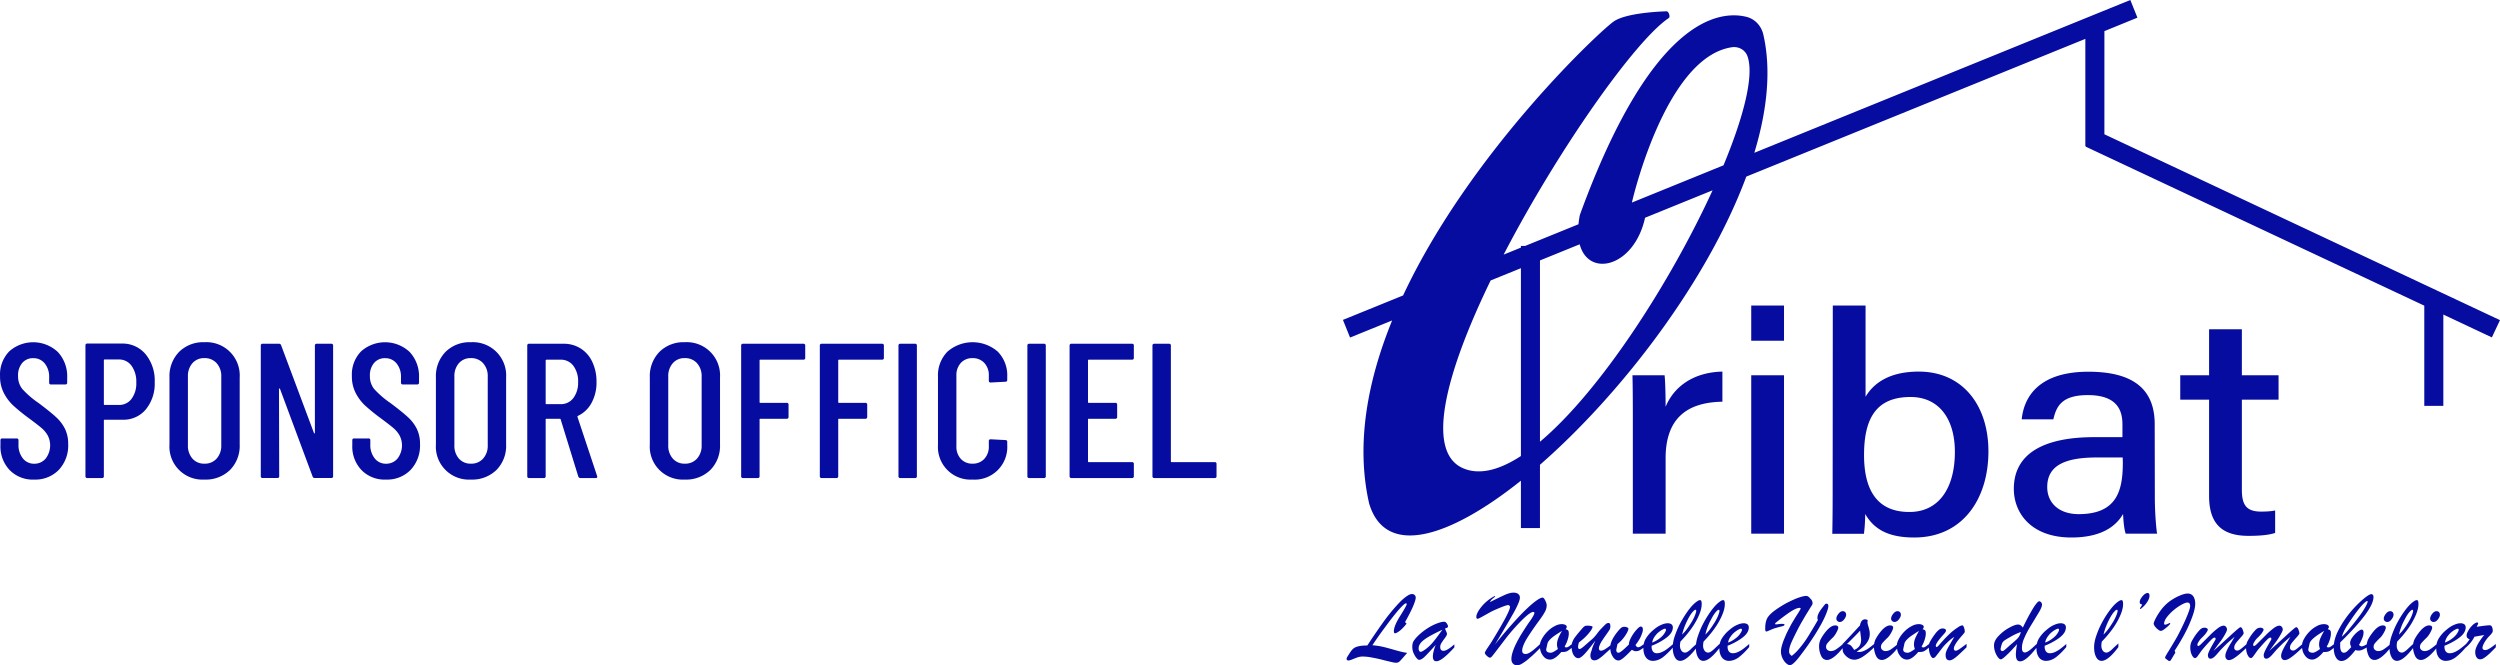 <svg width="263.038" xmlns="http://www.w3.org/2000/svg" height="70" fill="none"><g data-testid="Group"><g class="fills" data-testid="Sponsor_officiel_copie"><path d="M3.601 50.459a3.438 3.438 0 0 0 2.584-1.019 3.738 3.738 0 0 0 .989-2.715 3.6 3.6 0 0 0-.337-1.605 4.213 4.213 0 0 0-.949-1.241c-.41-.377-1.019-.868-1.826-1.474a9.575 9.575 0 0 1-1.716-1.48 2.113 2.113 0 0 1-.444-1.362 1.997 1.997 0 0 1 .444-1.383 1.475 1.475 0 0 1 1.151-.495c.468-.013.915.192 1.211.556.325.416.489.935.464 1.463v.545a.178.178 0 0 0 .202.202h1.493a.179.179 0 0 0 .202-.202v-.505a3.759 3.759 0 0 0-.979-2.704 3.79 3.79 0 0 0-5.117-.071 3.482 3.482 0 0 0-.968 2.594 3.805 3.805 0 0 0 .403 1.796c.253.49.588.934.989 1.312.515.465 1.054.903 1.615 1.312.619.458 1.068.804 1.346 1.04.267.224.492.494.666.797a2.275 2.275 0 0 1-.222 2.432c-.299.351-.74.549-1.201.539a1.48 1.48 0 0 1-1.191-.556 2.236 2.236 0 0 1-.464-1.48v-.424a.178.178 0 0 0-.202-.201H.25a.178.178 0 0 0-.202.201v.525a3.577 3.577 0 0 0 .979 2.614 3.393 3.393 0 0 0 2.574.989Zm9.204-14.311H9.192a.178.178 0 0 0-.202.202v13.746a.177.177 0 0 0 .051.151c.039.04.095.059.151.051h1.534a.179.179 0 0 0 .202-.202v-5.854a.072.072 0 0 1 .081-.081h1.897a3.049 3.049 0 0 0 2.442-1.09c.648-.81.978-1.829.929-2.866a4.355 4.355 0 0 0-.959-2.937 3.147 3.147 0 0 0-2.513-1.12Zm-.303 6.459h-1.493a.07.07 0 0 1-.081-.08v-4.623a.072.072 0 0 1 .081-.081h1.493a1.602 1.602 0 0 1 1.333.656 2.83 2.83 0 0 1 .504 1.767 2.698 2.698 0 0 1-.504 1.725 1.613 1.613 0 0 1-1.333.636Zm9.003 7.852A3.665 3.665 0 0 0 24.2 49.45a3.612 3.612 0 0 0 1.019-2.685v-7.044a3.504 3.504 0 0 0-3.714-3.714 3.58 3.58 0 0 0-2.664 1.019 3.66 3.66 0 0 0-1.01 2.691v7.045a3.47 3.47 0 0 0 1.002 2.677 3.483 3.483 0 0 0 2.672 1.02Zm0-1.675a1.604 1.604 0 0 1-1.262-.538 2.041 2.041 0 0 1-.471-1.403V39.62a2.041 2.041 0 0 1 .471-1.403 1.604 1.604 0 0 1 1.262-.538c.489-.02.962.177 1.292.538.334.389.508.891.484 1.403v7.226a2.01 2.01 0 0 1-.484 1.403c-.33.361-.803.558-1.292.535ZM33.131 36.37v9.164a.062.062 0 0 1-.041.067c-.026.007-.047-.01-.06-.05l-3.452-9.225a.222.222 0 0 0-.222-.161H27.64a.178.178 0 0 0-.201.202v13.726a.177.177 0 0 0 .201.201h1.535a.177.177 0 0 0 .201-.201l-.02-9.164a.049.049 0 0 1 .041-.051.049.049 0 0 1 .06.03l3.432 9.225a.22.22 0 0 0 .222.161h1.736a.177.177 0 0 0 .201-.201V36.37a.178.178 0 0 0-.201-.202h-1.514a.179.179 0 0 0-.202.202Zm7.488 14.089a3.436 3.436 0 0 0 2.584-1.019 3.733 3.733 0 0 0 .989-2.715 3.598 3.598 0 0 0-.336-1.605 4.213 4.213 0 0 0-.949-1.241c-.41-.377-1.019-.868-1.827-1.474a9.568 9.568 0 0 1-1.715-1.48 2.102 2.102 0 0 1-.444-1.362 1.992 1.992 0 0 1 .444-1.383 1.473 1.473 0 0 1 1.15-.495c.468-.013.916.192 1.211.556a2.2 2.2 0 0 1 .464 1.463v.545a.176.176 0 0 0 .051.151c.04.04.096.059.151.051h1.494a.176.176 0 0 0 .151-.051.176.176 0 0 0 .051-.151v-.505a3.759 3.759 0 0 0-.979-2.704 3.79 3.79 0 0 0-5.117-.071 3.487 3.487 0 0 0-.969 2.594 3.805 3.805 0 0 0 .404 1.796c.253.49.587.934.989 1.312.515.465 1.054.903 1.615 1.312.619.458 1.067.804 1.345 1.04.267.224.493.494.666.797a2.273 2.273 0 0 1-.222 2.432c-.299.351-.74.549-1.201.539a1.479 1.479 0 0 1-1.19-.556 2.237 2.237 0 0 1-.465-1.48v-.424a.177.177 0 0 0-.202-.201h-1.493a.178.178 0 0 0-.202.201v.525a3.577 3.577 0 0 0 .979 2.614 3.393 3.393 0 0 0 2.573.989Zm8.922 0a3.663 3.663 0 0 0 2.692-1.009 3.61 3.61 0 0 0 1.019-2.685v-7.044a3.505 3.505 0 0 0-3.714-3.714 3.583 3.583 0 0 0-2.665 1.019 3.663 3.663 0 0 0-1.009 2.691v7.045a3.47 3.47 0 0 0 1.002 2.677 3.486 3.486 0 0 0 2.675 1.02Zm0-1.675a1.604 1.604 0 0 1-1.261-.538 2.031 2.031 0 0 1-.471-1.403V39.62a2.031 2.031 0 0 1 .471-1.403 1.6 1.6 0 0 1 1.261-.538c.489-.02.962.177 1.292.538.335.389.508.891.484 1.403v7.226a2.006 2.006 0 0 1-.484 1.403c-.33.361-.803.558-1.292.535Zm11.546 1.514h1.574a.15.15 0 0 0 .126-.026.146.146 0 0 0 .056-.116l-.02-.08-2.059-6.197a.112.112 0 0 1 .04-.121 3.154 3.154 0 0 0 1.434-1.363c.362-.679.543-1.44.524-2.21a4.836 4.836 0 0 0-.434-2.089 3.34 3.34 0 0 0-1.221-1.423 3.293 3.293 0 0 0-1.816-.505h-3.614a.178.178 0 0 0-.201.202v13.726a.178.178 0 0 0 .201.202h1.534a.182.182 0 0 0 .152-.051.18.18 0 0 0 .05-.151v-5.955a.074.074 0 0 1 .02-.06.07.07 0 0 1 .061-.02h1.413a.079.079 0 0 1 .081.06l1.857 6.015c.034.104.134.17.242.162Zm-3.593-12.454h1.494a1.62 1.62 0 0 1 1.332.635c.36.501.538 1.11.505 1.726a2.644 2.644 0 0 1-.505 1.682 1.618 1.618 0 0 1-1.332.636h-1.494a.073.073 0 0 1-.061-.02.075.075 0 0 1-.02-.061v-4.521c-.003-.022.005-.045.081-.077Zc-.045.001-.022-.007 0 0Zm14.553 12.615a3.66 3.66 0 0 0 2.691-1.009 3.603 3.603 0 0 0 1.019-2.685v-7.044a3.5 3.5 0 0 0-3.714-3.714 3.58 3.58 0 0 0-2.664 1.019 3.66 3.66 0 0 0-1.009 2.691v7.045a3.463 3.463 0 0 0 1.002 2.677 3.484 3.484 0 0 0 2.675 1.02Zm0-1.675a1.607 1.607 0 0 1-1.262-.538 2.039 2.039 0 0 1-.474-1.403V39.62a2.037 2.037 0 0 1 .474-1.403 1.604 1.604 0 0 1 1.262-.538c.489-.02.962.177 1.292.538.334.389.507.891.484 1.403v7.226a2.015 2.015 0 0 1-.484 1.403c-.33.361-.803.558-1.292.535Zm12.676-11.142V36.37a.178.178 0 0 0-.202-.202h-6.338a.176.176 0 0 0-.151.051.176.176 0 0 0-.051.151v13.726a.177.177 0 0 0 .051.151c.039.04.095.059.151.051h1.534a.176.176 0 0 0 .151-.051.177.177 0 0 0 .051-.151v-5.955a.07.07 0 0 1 .02-.06.069.069 0 0 1 .061-.02h2.765a.176.176 0 0 0 .151-.051.178.178 0 0 0 .051-.151v-1.272a.176.176 0 0 0-.051-.151.176.176 0 0 0-.151-.051H80a.072.072 0 0 1-.061-.02.072.072 0 0 1-.02-.061v-4.38a.07.07 0 0 1 .02-.06.069.069 0 0 1 .061-.02h4.521a.179.179 0 0 0 .202-.202Zm8.276 0V36.37a.18.18 0 0 0-.051-.151.18.18 0 0 0-.151-.051h-6.338a.179.179 0 0 0-.202.202v13.726a.18.18 0 0 0 .202.202h1.534a.18.18 0 0 0 .151-.051.18.18 0 0 0 .051-.151v-5.955a.07.07 0 0 1 .02-.06.068.068 0 0 1 .06-.02h2.766a.184.184 0 0 0 .151-.051.18.18 0 0 0 .051-.151v-1.272a.18.18 0 0 0-.051-.151.18.18 0 0 0-.151-.051h-2.766a.07.07 0 0 1-.08-.081v-4.38a.07.07 0 0 1 .02-.06.068.068 0 0 1 .06-.02h4.522a.18.18 0 0 0 .151-.051.18.18 0 0 0 .051-.151Zm1.735 12.656h1.534a.179.179 0 0 0 .202-.202V36.37a.178.178 0 0 0-.202-.202h-1.534a.176.176 0 0 0-.151.051.176.176 0 0 0-.051.151v13.726a.177.177 0 0 0 .051.151c.039.04.095.059.151.051Zm7.59.161a3.434 3.434 0 0 0 3.653-3.653v-.303a.176.176 0 0 0-.051-.151.176.176 0 0 0-.151-.051l-1.534-.081a.177.177 0 0 0-.151.051.177.177 0 0 0-.051.151v.525c.023.489-.148.967-.474 1.332a1.625 1.625 0 0 1-1.241.505 1.595 1.595 0 0 1-1.232-.505 1.884 1.884 0 0 1-.464-1.332v-7.428a1.884 1.884 0 0 1 .464-1.332c.317-.34.767-.525 1.232-.505.467-.018.919.166 1.241.505.326.365.497.843.474 1.332v.525a.178.178 0 0 0 .051.151c.039.04.096.059.151.051l1.534-.081a.176.176 0 0 0 .151-.051.177.177 0 0 0 .051-.151v-.323a3.553 3.553 0 0 0-.999-2.644 4.03 4.03 0 0 0-5.289 0 3.553 3.553 0 0 0-.999 2.644v7.166a3.432 3.432 0 0 0 3.634 3.653Zm5.974-.161h1.534a.179.179 0 0 0 .202-.202V36.37a.179.179 0 0 0-.202-.202h-1.534a.178.178 0 0 0-.151.051.176.176 0 0 0-.051.151v13.726a.177.177 0 0 0 .051.151c.04.04.096.059.151.051Zm11-12.656V36.37a.178.178 0 0 0-.201-.202h-6.359a.178.178 0 0 0-.151.051.176.176 0 0 0-.051.151v13.726a.177.177 0 0 0 .051.151c.04.04.096.059.151.051h6.359a.178.178 0 0 0 .201-.202v-1.272a.178.178 0 0 0-.201-.202h-4.542a.07.07 0 0 1-.061-.02.074.074 0 0 1-.02-.06v-4.401a.074.074 0 0 1 .02-.06.07.07 0 0 1 .061-.02h2.786a.178.178 0 0 0 .201-.202v-1.272a.178.178 0 0 0-.201-.202h-2.786a.073.073 0 0 1-.061-.02.075.075 0 0 1-.02-.061v-4.38a.074.074 0 0 1 .02-.06.07.07 0 0 1 .061-.02h4.542a.178.178 0 0 0 .201-.202Zm2.16 12.656h6.338a.179.179 0 0 0 .202-.202v-1.272a.179.179 0 0 0-.202-.202h-4.521a.07.07 0 0 1-.081-.08V36.37a.178.178 0 0 0-.202-.202h-1.534a.178.178 0 0 0-.151.051.176.176 0 0 0-.051.151v13.726a.177.177 0 0 0 .051.151c.04.04.096.059.151.051Z" class="cls-1" style="fill: rgb(7, 12, 161); fill-opacity: 1;"/></g><g data-testid="LOGO ORIBAT" style="fill: rgb(0, 0, 0);"><path d="m147.626 31.086-6.329 2.571.748 1.858 4.429-1.798c-2.583 6.344-3.839 12.984-2.424 19.241 1.699 5.737 8.406 3.658 15.973-2.382v4.988h2.005v-6.663c8.5-7.414 17.607-19.258 21.708-30.318L219.41 4.09v11.281h.054l-.027.054 35.635 16.735v10.546h2.005v-9.611l5.106 2.406.855-1.818-41.623-19.555V3.275l3.475-1.417L224.142 0l-39.56 16.076c1.355-4.469 1.798-8.739.944-12.454-.214-.909-.895-1.644-1.804-1.858-2.968-.708-10.012.308-17.497 20.852a9.8 9.8 0 0 0-.145.979l-5.616 2.282h-.441v.174l-1.818.739c5.767-11.108 13.883-22.572 17.377-24.892.187-.134-.014-.722-.241-.708-1.283.04-4.264.24-5.494 1.029-1.265.801-15.109 13.679-22.221 28.867Zm33.713-13.692-9.333 3.793-.306.124c.187-.805 3.65-15.312 10.511-16.339.695-.107 1.377.254 1.631.896.751 1.941-.327 6.29-2.503 11.526ZM156.838 29.51l3.185-1.293V47.98c-2.203 1.435-4.243 2.001-5.948 1.342-4.283-1.645-1.855-10.303 2.763-19.812Zm23.352-9.487c-4.376 9.549-11.715 21.037-18.162 26.455V27.401l4.178-1.697c.949 3.568 5.744 2.378 6.88-2.795l7.104-2.886Zm-8.391 23.993c0-2.206-.013-3.542-.04-4.532h3.382c.053.455.106 1.818.106 3.315.909-2.192 3.008-3.635 5.975-3.702v3.168c-3.662.066-5.975 1.684-5.975 5.961v7.926h-3.448V44.016Zm12.457-11.87h3.449v3.703h-3.449v-3.703Zm0 7.338h3.449v16.668h-3.449V39.484Zm8.582-7.338h3.448v9.597c.802-1.35 2.406-2.646 5.601-2.646 4.571 0 7.325 3.502 7.325 8.394 0 5.012-2.714 9.062-7.806 9.062-2.834 0-4.264-.935-5.16-2.472 0 .788-.067 1.63-.134 2.085h-3.328c.04-1.845.04-3.716.04-5.574l.014-18.446Zm12.845 15.398c0-3.435-1.644-5.774-4.665-5.774-3.609 0-4.892 2.246-4.892 6.109 0 3.341 1.136 5.988 4.758 5.988 3.048.013 4.799-2.433 4.799-6.323Zm23.712-8.06h3.034v-4.838h3.449v4.838h3.862v2.567h-3.862v9.463c0 1.551.427 2.313 2.018 2.313.401 0 1.016-.014 1.484-.121v2.366c-.802.268-1.925.308-2.807.308-2.928 0-4.144-1.417-4.144-4.211V42.051h-3.034v-2.567Zm-2.673 12.899c0 1.524.147 3.302.24 3.769h-3.301c-.147-.361-.241-1.176-.281-2.071-.628 1.082-2.018 2.472-5.44 2.472-4.237 0-6.055-2.579-6.055-5.119 0-3.729 3.168-5.44 8.474-5.44h2.954v-1.337c0-1.417-.494-3.087-3.649-3.087-2.82 0-3.315 1.269-3.622 2.553h-3.328c.24-2.42 1.857-5.026 7.07-5.013 4.465.014 6.924 1.684 6.924 5.521l.014 7.752Zm-3.382-4.25h-2.727c-3.462 0-5.213.908-5.213 3.114 0 1.631 1.19 2.847 3.315 2.847 4.09 0 4.638-2.58 4.638-5.44l-.013-.521Zm-75.507 17.322.16.161c-.28.361-.534.615-.748.775-.214.16-.374.241-.468.241-.08 0-.12-.081-.12-.228 0-.374.24-.949.735-1.71.414-.669.615-1.043.615-1.123 0-.067-.027-.094-.081-.094-.093 0-.347.214-.735.655-.387.441-.869 1.056-1.457 1.858a36.546 36.546 0 0 0-1.336 1.898c.454.04.842.107 1.136.174.294.067.722.187 1.283.347.561.161.976.254 1.243.281-.321.374-.548.628-.668.762s-.214.214-.281.241c-.107.04-.254.053-.468.013-.2-.04-.534-.12-.975-.227a13.285 13.285 0 0 0-1.244-.281 5.224 5.224 0 0 0-1.055-.12 1.61 1.61 0 0 0-.468.067c-.134.04-.308.106-.535.2-.227.094-.388.147-.481.147-.134 0-.201-.053-.201-.16 0-.067.027-.134.067-.214.12-.187.227-.361.334-.521.107-.161.228-.295.348-.388.12-.094.294-.16.521-.214.227-.053.535-.08.909-.08a66.384 66.384 0 0 1 1.577-2.313c.481-.681.936-1.243 1.337-1.697.401-.455.748-.815 1.056-1.043.307-.24.535-.361.722-.361a.42.42 0 0 1 .294.107.394.394 0 0 1 .107.294c-.027.388-.388 1.244-1.123 2.553Zm3.93.802c-.428.589-.776 1.07-1.083 1.417a4.185 4.185 0 0 1-1.003.842.672.672 0 0 1-.2.067c-.067 0-.12-.04-.16-.107a.52.52 0 0 1-.054-.267c0-.308.187-.602.575-.896.387-.294 1.029-.641 1.925-1.056Zm-2.5.575c-.187.187-.334.334-.428.481a.859.859 0 0 0-.187.335c-.04.12-.053.253-.053.414 0 .227.04.441.133.655.094.2.188.374.308.508.107.133.2.2.281.2.16 0 .374-.12.614-.361.241-.24.615-.641 1.123-1.203-.2.522-.294.923-.294 1.19a.77.77 0 0 0 .08.388c.067.093.161.133.294.133.375 0 1.003-.481 1.885-1.457v-.32c-.508.454-.895.681-1.136.681-.227 0-.348-.133-.348-.387 0-.161.04-.294.107-.401.067-.107.174-.281.348-.508.174-.228.254-.388.254-.468 0-.04 0-.094-.027-.147-.027-.054-.053-.134-.093-.214-.041-.094-.067-.16-.094-.214.12-.04.2-.08.254-.107a.148.148 0 0 0 .067-.133.404.404 0 0 0-.054-.174.764.764 0 0 0-.147-.214.256.256 0 0 0-.2-.094c-.268 0-.655.121-1.15.348a6.413 6.413 0 0 0-1.537 1.069Zm7.766.548c-.12.201-.307.481-.508.775-.2.294-.294.482-.294.548 0 .054.067.161.201.295.147.133.253.2.334.2.08 0 .173-.067.28-.214.241-.294.455-.588.682-.882.227-.294.428-.561.602-.789.173-.227.347-.454.521-.655.174-.213.294-.347.361-.427 1.096-1.23 1.804-1.845 2.112-1.845.08 0 .12.04.12.107 0 .12-.147.401-.455.842-.32.441-.588.869-.842 1.27s-.454.775-.628 1.123a5.757 5.757 0 0 0-.374.922 2.45 2.45 0 0 0-.12.682c0 .2.053.361.16.481.107.12.254.187.428.187.133 0 .28-.04.441-.12.16-.094.347-.214.561-.375.214-.173.428-.36.669-.574.225-.213.474-.45.747-.732l.055-.057-.014-.401-.03.028c-.203.19-.394.368-.598.533a3.247 3.247 0 0 1-.535.388.849.849 0 0 1-.387.12c-.241 0-.361-.12-.361-.347 0-.308.16-.709.454-1.216.308-.508.775-1.203 1.43-2.086.228-.32.401-.588.522-.815.12-.227.173-.454.173-.682a.905.905 0 0 0-.08-.32 1.585 1.585 0 0 0-.173-.335c-.067-.093-.121-.133-.174-.133-.134 0-.334.093-.628.294-.281.2-.642.494-1.056.895-.415.388-.909.909-1.471 1.537a50.6 50.6 0 0 0-1.858 2.206c.615-1.016 1.03-1.724 1.257-2.112.227-.388.454-.775.681-1.176a9.92 9.92 0 0 0 .508-1.016c.121-.267.174-.481.174-.628a.46.46 0 0 0-.187-.388c-.12-.093-.281-.134-.495-.134-.254 0-.534.081-.882.228-.347.16-.882.414-1.604.775.081-.134.147-.227.214-.294.067-.067.147-.12.227-.187.081-.067.121-.107.121-.121 0-.053-.04-.053-.107-.013a4.488 4.488 0 0 0-1.364 1.136c-.334.428-.508.775-.508 1.029 0 .134.054.201.147.201.054 0 .241-.094.575-.281.334-.187.602-.334.789-.441.2-.107.494-.24.909-.414.494-.201.802-.308.909-.308.053 0 .107.014.147.054.04.04.067.093.067.147 0 .147-.147.521-.455 1.109-.307.588-.775 1.39-1.39 2.406Zm7.325-1.002a4.32 4.32 0 0 0-.401.775 1.742 1.742 0 0 0-.134.668c0 .147.04.308.094.468-.348.254-.602.388-.749.388-.321 0-.481-.121-.481-.348 0-.027.053-.24.134-.628.04-.134.133-.281.28-.428a3.37 3.37 0 0 1 .522-.427c.2-.134.441-.295.735-.468Zm1.069 1.376c-.015.01-.029.02 0 0Zc-.177.122-.259.191-.307.228-.04.026-.094.067-.147.093a.412.412 0 0 1-.174.04h-.08l-.094-.093c.134-.214.241-.455.321-.709.08-.254.12-.467.12-.628 0-.16-.013-.281-.067-.347-.04-.054-.133-.107-.267-.134.08-.094.12-.174.12-.241 0-.093-.053-.16-.147-.214a.8.8 0 0 0-.387-.08c-.228 0-.481.067-.749.214a2.883 2.883 0 0 0-.748.562c-.241.24-.428.494-.575.761-.11.201-.183.386-.212.562a1.04 1.04 0 0 0-.015.174 1.879 1.879 0 0 0 .147.748c.107.214.227.388.387.521a.865.865 0 0 0 .535.188c.348 0 .735-.268 1.19-.802.267.013.467-.014.601-.081.12-.06.283-.174.48-.351l.068-.063v-.348Zm2.433-.347c-.187.428-.334.748-.388 1.016-.093.227-.133.401-.133.534 0 .348.147.522.441.522.12 0 .254-.054.401-.134.147-.094.307-.214.508-.388.162-.15.415-.371.74-.671l.155-.144v-.347l-.144.113c-.25.193-.442.329-.578.408-.16.093-.294.147-.414.147-.147 0-.214-.094-.214-.267 0-.081.04-.214.107-.375.067-.16.16-.321.254-.454.174-.268.334-.495.468-.682.133-.187.227-.321.267-.388a.877.877 0 0 0 .08-.173.572.572 0 0 0 .027-.174c0-.16-.013-.267-.04-.321-.04-.053-.094-.08-.174-.08a.43.43 0 0 0-.267.12c-.094.08-.267.254-.521.522-.107.106-.254.28-.428.521a3.874 3.874 0 0 1-.468.521c-.174.147-.388.334-.615.535-.227.2-.401.347-.494.414-.107.067-.174.107-.214.107-.121 0-.174-.08-.174-.227 0-.107.027-.267.094-.468.294-.227.561-.454.788-.695.227-.241.388-.441.495-.602.093-.16.147-.267.147-.334 0-.04-.04-.066-.147-.093a1.307 1.307 0 0 0-.321-.04c-.16 0-.267 0-.334.04a.8.8 0 0 0-.214.174c-.08.08-.161.187-.267.307-.174.2-.321.374-.442.535-.12.147-.227.294-.294.427-.066.134-.12.254-.147.361a1.48 1.48 0 0 0-.04.375c0 .038.001.076.003.113.008.172.036.334.091.488.053.187.147.334.254.441.107.107.227.16.361.16.16 0 .374-.147.641-.427.268-.281.642-.749 1.15-1.417Zm2.326.361a3.87 3.87 0 0 0 .802-.869c.227-.334.347-.588.347-.762 0-.053-.053-.093-.147-.134a.722.722 0 0 0-.294-.053c-.12 0-.227.04-.321.107-.093.08-.214.2-.374.401-.444.546-.694 1.034-.758 1.448a1.27 1.27 0 0 0-.017.209c0 .057.002.114.006.169.023.283.102.546.248.78.173.281.374.428.614.428.134 0 .308-.093.535-.281.227-.187.521-.467.869-.842.174.094.307.147.374.147a.97.97 0 0 0 .428-.08 3.487 3.487 0 0 0 .454-.307v-.348c-.147.107-.254.187-.347.241a.515.515 0 0 1-.254.08c-.094 0-.187-.08-.267-.241.173-.213.307-.427.427-.628.107-.2.201-.387.254-.561.067-.174.094-.321.094-.441 0-.201-.08-.308-.227-.308-.094 0-.241.107-.441.334a4.215 4.215 0 0 0-.548.776c-.161.294-.254.548-.254.775-.575.575-.936.869-1.083.869-.161 0-.241-.094-.241-.281 0-.067.014-.134.027-.187l.094-.441Zm9.249-1.003a5.69 5.69 0 0 1 .575-1.537c.254-.508.494-.842.708-1.016.054-.04.094-.053.121-.053.053 0 .08.04.08.12 0 .107-.054.267-.134.468-.08.214-.2.441-.347.695-.161.254-.308.495-.482.722-.16.227-.347.428-.521.601Zm1.551.936c-.01.009-.02.018 0 0Zc-.334.306-.538.498-.642.601-.12.107-.214.188-.321.254-.107.067-.2.107-.28.107a.47.47 0 0 1-.401-.214.9.9 0 0 1-.147-.534c0-.094.013-.241.053-.415.708-.735 1.256-1.443 1.644-2.152.388-.708.588-1.296.588-1.777a.957.957 0 0 0-.04-.334c-.027-.067-.08-.094-.147-.094a.506.506 0 0 0-.241.094c-.253.16-.534.414-.828.788-.294.374-.588.816-.869 1.31a8.903 8.903 0 0 0-.668 1.484 4.236 4.236 0 0 0-.239.981 2.663 2.663 0 0 0-.012.436c.015.366.082.661.211.895.133.268.334.401.574.401.437 0 .997-.444 1.681-1.333l.084-.11v-.388Zm12.591-2.259c.16 0 .321-.094.454-.267.147-.187.214-.348.214-.495 0-.12-.04-.214-.107-.281a.336.336 0 0 0-.254-.093c-.16 0-.307.093-.454.281-.147.187-.214.36-.214.508 0 .106.04.187.12.253a.344.344 0 0 0 .241.094Zm.347 2.312c-.022.02-.044.039 0 0Za6.854 6.854 0 0 1-.748.575c-.187.12-.374.174-.535.174a.537.537 0 0 1-.361-.12.403.403 0 0 1-.147-.308.59.59 0 0 1 .134-.387 6.48 6.48 0 0 1 .588-.615 2.31 2.31 0 0 0 .361-.508c.134-.241.2-.415.2-.521 0-.161-.107-.241-.32-.241-.401 0-.856.388-1.35 1.149a5.146 5.146 0 0 0-.214.375c-.027.08-.067.187-.094.307-.027.12-.04.254-.04.388 0 .347.08.681.214.976.134.294.347.441.628.441.214 0 .468-.121.749-.335.264-.201.564-.509.877-.901l.058-.074v-.375Zm1.885-.641c0 .027 0 .053 0 0Zc.013.107.013.134.013.174 0 .294-.066.521-.187.695a1.227 1.227 0 0 1-.548.401 2.603 2.603 0 0 0-.321-.441c-.08-.081-.213-.147-.427-.188.708-.695 1.163-1.162 1.376-1.403l.094.762Zm-1.951.788c0 .11.004.209.01.297.009.126.022.232.03.318.04.161.147.321.307.482.281.28.588.414.909.414.254 0 .561-.107.909-.334.337-.22.723-.541 1.148-.95l.041-.039v-.348l-.021.018a9.74 9.74 0 0 1-.58.45c-.174.12-.348.214-.508.281-.16.066-.307.107-.454.107-.067 0-.174 0-.294-.027.307-.201.561-.401.761-.588.201-.187.348-.388.455-.602.107-.2.16-.428.16-.655 0-.16-.013-.294-.04-.414a6.437 6.437 0 0 0-.12-.455 1.457 1.457 0 0 1-.08-.36c0-.067.013-.134.026-.174l-.026-.094a.664.664 0 0 0-.241-.067c-.294 0-.468.214-.548.642a126.93 126.93 0 0 1-1.844 1.978v.12Zm5.48-2.459c.16 0 .321-.094.454-.267.147-.187.214-.348.214-.495 0-.12-.04-.214-.107-.281a.336.336 0 0 0-.254-.093c-.16 0-.307.093-.454.281-.147.187-.214.36-.214.508 0 .106.04.187.12.253a.344.344 0 0 0 .241.094Zm.361 2.312-.117.097c-.266.217-.48.373-.632.478-.187.12-.374.174-.535.174a.532.532 0 0 1-.36-.12.4.4 0 0 1-.147-.308c0-.147.04-.267.133-.387.094-.121.281-.321.588-.615.107-.107.228-.268.361-.508.134-.241.201-.415.201-.521 0-.161-.107-.241-.321-.241-.401 0-.856.388-1.35 1.149a5.146 5.146 0 0 0-.214.375c-.027.08-.067.187-.094.307a1.85 1.85 0 0 0-.038.485c.014.313.091.612.212.879.134.294.348.441.628.441.214 0 .468-.121.749-.335a5.17 5.17 0 0 0 .834-.848l.102-.127v-.375Zm-17.871-.147c.026-.2.107-.387.227-.574.12-.174.241-.321.388-.455.147-.12.28-.227.427-.307.147-.08.241-.121.308-.121s.107.041.107.121c0 .08-.054.2-.161.361a1.99 1.99 0 0 1-.494.521 2.928 2.928 0 0 1-.802.454Zm-.054.335a6.723 6.723 0 0 0 1.243-.629c.335-.214.588-.427.749-.641.16-.214.24-.441.24-.655a.413.413 0 0 0-.147-.334.663.663 0 0 0-.387-.107c-.201 0-.441.053-.695.173-.268.107-.522.281-.789.508a3.655 3.655 0 0 0-.829.936 1.804 1.804 0 0 0-.206.532 2.14 2.14 0 0 0-.048.457v.01c.002.423.095.741.268.979a.88.88 0 0 0 .735.361c.347 0 .695-.12 1.043-.374a6.889 6.889 0 0 0 1.096-1.083v-.321c-.254.228-.482.401-.655.535a2.923 2.923 0 0 1-.548.321 1.24 1.24 0 0 1-.522.12.49.49 0 0 1-.401-.174.766.766 0 0 1-.147-.481v-.133Zm8.942-4.425c0-.2-.066-.401-.24-.534-.134-.188-.281-.281-.428-.281-.147 0-.374.04-.695.147-.321.094-.695.267-1.136.481-.441.214-.896.495-1.377.829-.414.294-.708.575-.869.842-.16.267-.24.642-.24 1.136 0 .107.013.187.026.241.014.04.054.067.121.067.026 0 .16-.054.401-.161.24-.107.454-.187.668-.24.187-.054.334-.094.455-.121.12-.026.2-.053.267-.08.067-.04.093-.067.093-.12 0-.054-.08-.08-.24-.08-.094 0-.214 0-.374.026-.161.014-.254.027-.281.027-.067 0-.094-.027-.094-.067 0-.04.027-.067.081-.12.053-.04.187-.147.387-.308.535-.414.976-.735 1.31-.935.334-.201.602-.308.802-.308.067 0 .107.027.107.081 0 .026-.08.173-.254.454-.174.267-.334.521-.468.749a8.895 8.895 0 0 0-.481.855 9.573 9.573 0 0 0-.468.989 6.23 6.23 0 0 0-.307.856c-.067.24-.094.441-.094.588 0 .254.054.494.161.721.106.228.24.401.387.535.147.134.281.201.401.201.201 0 .548-.308 1.029-.936.482-.628.909-1.216 1.284-1.791.387-.575.695-1.096.949-1.551.254-.454.441-.855.574-1.203.134-.334.201-.588.201-.748 0-.161-.067-.241-.187-.241a.232.232 0 0 0-.187.094c-.201.254-.348.441-.442.575a2.592 2.592 0 0 0-.24.414 1.024 1.024 0 0 0-.094.454c0 .027 0 .054.014.081.013.026.026.066.04.093-.214.374-.455.789-.735 1.243-.268.455-.508.829-.722 1.123-.214.294-.428.561-.642.802a4.612 4.612 0 0 1-.655.615c-.187-.134-.28-.281-.28-.455 0-.227.053-.481.173-.788.121-.308.321-.722.589-1.257.227-.454.454-.882.681-1.256.214-.374.401-.695.562-.936.147-.254.267-.441.347-.561.08-.134.12-.214.12-.241Zm-16.881 4.09c.04-.2.107-.387.227-.574.12-.174.24-.321.387-.455.147-.12.281-.227.428-.307.147-.08.241-.121.308-.121.066 0 .107.041.107.121 0 .08-.054.2-.161.361a1.99 1.99 0 0 1-.494.521 2.928 2.928 0 0 1-.802.454Zm-.054.335a5.962 5.962 0 0 0 1.243-.629c.334-.214.588-.427.749-.641.16-.214.24-.441.24-.655a.413.413 0 0 0-.147-.334.663.663 0 0 0-.387-.107c-.201 0-.441.053-.695.173-.268.107-.522.281-.789.508a3.655 3.655 0 0 0-.829.936 1.79 1.79 0 0 0-.216.58 2.192 2.192 0 0 0-.038.384v.025c0 .428.094.749.268.989a.88.88 0 0 0 .735.361c.347 0 .695-.12 1.042-.374a6.69 6.69 0 0 0 1.042-1.018l.054-.065v-.321a10.844 10.844 0 0 1-.655.535 2.86 2.86 0 0 1-.548.321c-.173.08-.347.12-.521.12a.488.488 0 0 1-.401-.174.766.766 0 0 1-.147-.481v-.133Zm3.208-1.177c.12-.508.308-1.016.575-1.537.254-.508.494-.842.708-1.016.054-.04.094-.053.121-.053.053 0 .08.04.08.12 0 .107-.054.267-.134.468-.08.214-.2.441-.347.695-.161.254-.308.495-.482.722-.16.227-.347.428-.521.601Zm1.564.936-.102.093c-.267.244-.456.413-.54.508a2.31 2.31 0 0 1-.32.254.57.57 0 0 1-.281.107.47.47 0 0 1-.401-.214.9.9 0 0 1-.147-.534c0-.094.013-.241.053-.415.709-.735 1.257-1.443 1.644-2.152.388-.708.589-1.296.589-1.777a.951.951 0 0 0-.041-.334c-.026-.067-.08-.094-.147-.094a.503.503 0 0 0-.24.094c-.254.16-.535.414-.829.788-.294.374-.588.816-.869 1.31a8.985 8.985 0 0 0-.668 1.484 4.255 4.255 0 0 0-.237.963 2.775 2.775 0 0 0-.017.293v.062c.006.412.074.739.214.994.133.268.334.401.575.401.429 0 .978-.43 1.647-1.29l.117-.153v-.388Zm23.364-1.323a7.54 7.54 0 0 0-.401.775 1.759 1.759 0 0 0-.133.668c0 .147.04.308.093.468-.347.254-.601.388-.748.388-.321 0-.481-.121-.481-.348 0-.027.053-.24.133-.628.04-.134.134-.281.281-.428.147-.147.321-.294.521-.427.201-.134.441-.295.735-.468Zm1.07 1.376c-.005.004-.009.007 0 0Zc-.154.112-.256.189-.308.228-.04.026-.093.067-.147.093a.404.404 0 0 1-.173.04h-.081l-.093-.093c.133-.214.24-.455.321-.709.08-.254.12-.467.12-.628 0-.16-.013-.281-.067-.347-.04-.054-.134-.107-.267-.134.08-.094.12-.174.12-.241 0-.093-.053-.16-.147-.214a.803.803 0 0 0-.388-.08c-.227 0-.481.067-.748.214a2.904 2.904 0 0 0-.749.562 3.36 3.36 0 0 0-.574.761c-.129.234-.207.448-.224.65-.002.029-.004.057-.004.086a1.901 1.901 0 0 0 .147.748c.107.214.228.388.388.521.16.121.334.188.535.188.347 0 .735-.268 1.189-.802.268.013.468-.014.602-.081.125-.062.297-.184.506-.375l.042-.039v-.348Zm3.502-.935c.147-.161.214-.268.24-.321 0-.16-.026-.321-.08-.468-.053-.147-.107-.227-.16-.227-.121 0-.268.053-.455.187a5.902 5.902 0 0 0-.882.682c-.254.24-.481.468-.668.681-.201.214-.348.388-.468.522-.12.133-.2.2-.241.2-.066 0-.093-.04-.093-.147 0-.174.267-.575.815-1.176.08-.094.134-.147.161-.187.026-.04.04-.067.066-.107.014-.04.027-.067.027-.107 0-.08-.04-.134-.107-.174a.53.53 0 0 0-.267-.053c-.161 0-.321.08-.495.254-.173.16-.374.441-.615.802-.12.2-.213.347-.253.454a.77.77 0 0 0-.039.137 1.492 1.492 0 0 0-.028.304v.058c.007.285.059.545.147.758.093.227.2.347.307.347.067 0 .147-.04.214-.107s.174-.214.334-.414c.147-.201.294-.388.428-.562.134-.173.294-.347.494-.534.308-.308.548-.495.749-.602-.16.268-.307.522-.428.735-.133.214-.214.375-.28.495-.067.12-.107.227-.147.334a1 1 0 0 0-.054.334c0 .375.147.562.428.562.16 0 .374-.107.641-.321.268-.214.642-.575 1.137-1.056v-.361c-.348.267-.602.455-.762.561-.161.107-.281.161-.388.161-.12 0-.187-.08-.187-.227 0-.268.294-.736.909-1.417Zm6.135-.321c-.027.147-.08.281-.147.401a1.45 1.45 0 0 1-.241.321 9.04 9.04 0 0 1-.441.401c-.2.174-.334.28-.387.334-.04.04-.134.12-.268.241-.133.12-.227.2-.294.24a.278.278 0 0 1-.16.067.169.169 0 0 1-.134-.054.2.2 0 0 1-.053-.147c0-.093.04-.24.093-.427.054-.187.121-.321.201-.388.08-.093.334-.254.748-.481a6.277 6.277 0 0 1 1.083-.508Zm-.388 1.27c-.08.387-.12.748-.133 1.069 0 .254.04.441.107.562.066.12.187.187.347.187.41 0 .976-.483 1.712-1.424l.026-.033v-.375c-.348.335-.602.562-.789.695-.187.134-.334.201-.454.201-.201 0-.308-.16-.308-.468 0-.347.094-.722.281-1.123.174-.401.401-.815.655-1.229.254-.415.508-.842.775-1.284.268-.427.401-.748.401-.922a.38.38 0 0 0-.093-.254c-.067-.067-.134-.107-.214-.107-.067 0-.187.107-.348.321-.16.201-.361.535-.601.962-.241.428-.495.923-.762 1.484-.161-.214-.321-.321-.495-.321-.214 0-.521.107-.935.335a4.3 4.3 0 0 0-1.11.855c-.334.334-.494.682-.494 1.016 0 .227.04.454.12.682.08.227.187.414.294.561.12.147.214.214.307.214.054 0 .161-.054.308-.174s.347-.307.588-.548c.241-.241.508-.535.815-.882Zm47.184.387c.414-.347.722-.735.936-1.162.066-.014.173-.027.307-.054s.254-.04.388-.067c.133-.026.24-.04.334-.067a7.317 7.317 0 0 0-.495.669 3.51 3.51 0 0 0-.334.615c-.08.187-.12.36-.12.508 0 .253.053.441.147.574a.424.424 0 0 0 .361.201c.12 0 .267-.04.427-.147.161-.107.335-.241.522-.415.187-.173.414-.401.708-.708v-.348c-.521.428-.882.642-1.096.642-.2 0-.307-.08-.307-.241 0-.12.066-.294.187-.521a3.49 3.49 0 0 1 .468-.641c.16-.161.267-.281.334-.375a.418.418 0 0 0 .093-.24c0-.121-.013-.228-.053-.348-.04-.107-.094-.187-.147-.214a.367.367 0 0 0-.147-.026c-.187 0-.642.053-1.35.16.107-.187.16-.307.16-.361 0-.067-.04-.093-.107-.093a.304.304 0 0 0-.147.04c-.12.053-.267.16-.414.32a2.48 2.48 0 0 0-.388.535c-.107.187-.16.348-.16.468 0 .12.027.187.08.254a.525.525 0 0 0 .241.147 5.776 5.776 0 0 1-.367.487l-.008.009-.053.065v.334Zm-34.031-4.558c0 .041-.04.121-.12.241-.067.094-.107.16-.107.214 0 .013 0 .027.026.027.041 0 .147-.081.321-.241.174-.16.321-.347.455-.561.133-.214.2-.415.2-.602s-.067-.28-.214-.28c-.093 0-.214.053-.347.16a1.87 1.87 0 0 0-.334.401.748.748 0 0 0-.134.401c0 .147.067.214.254.24Zc-.013-.026 0-.026 0 0Zm13.38 4.879c.321-.414.574-.775.802-1.082.2-.295.347-.535.454-.736.107-.2.161-.334.161-.414a.445.445 0 0 0-.107-.294.31.31 0 0 0-.254-.12c-.161 0-.375.093-.615.28a7.255 7.255 0 0 0-.802.709l-.789.788c-.227.241-.387.361-.441.361-.067 0-.107-.04-.107-.133 0-.067.04-.174.134-.321.093-.147.187-.267.294-.374.2-.188.361-.361.481-.522.12-.173.187-.294.187-.361 0-.066-.04-.12-.107-.16a.48.48 0 0 0-.254-.053c-.16 0-.32.066-.467.213a5.071 5.071 0 0 0-.575.722c-.147.241-.268.428-.334.588-.03.07-.054.146-.072.226a1.547 1.547 0 0 0-.035.336v.061c.007.268.061.503.16.714.107.227.227.334.348.334.066 0 .12-.04.187-.107s.16-.214.307-.414c.147-.214.267-.374.388-.508.401-.468.681-.762.828-.909.148-.147.254-.214.335-.214.066 0 .107.04.107.107s0 .107-.027.134c-.241.414-.441.762-.575 1.029-.134.267-.2.454-.2.561 0 .254.093.388.267.388.16 0 .334-.107.535-.321.107-.107.24-.267.414-.468.174-.2.401-.427.668-.695.268-.267.588-.534.936-.828-.12.187-.241.401-.388.641a8.788 8.788 0 0 0-.347.602c-.08.16-.147.307-.187.427-.04.121-.067.241-.067.361 0 .121.04.227.107.308.067.08.16.12.267.12.12 0 .267-.04.455-.147.187-.107.401-.267.641-.468.218-.182.458-.407.73-.657l.085-.078v-.374l-.084.073c-.262.228-.451.391-.584.488-.134.107-.254.16-.361.16a.335.335 0 0 1-.227-.08c-.067-.053-.094-.133-.094-.227 0-.16.054-.307.161-.454.107-.147.281-.348.494-.589.228-.24.335-.401.335-.467 0-.094-.041-.228-.107-.401-.067-.161-.147-.241-.228-.241-.04 0-.133.067-.28.187-.147.12-.321.281-.522.455-.187.173-.454.427-.802.735-.334.321-.748.682-1.229 1.109Zm-10.573 1.07c.027.026.067.04 0 0Zc.147 0 .187-.041.227-.107l.374-.629s.014-.026.027-.04c.013-.013.027-.026.04-.053.014-.027.014-.027.014-.04 0-.027-.014-.067-.027-.107-.014-.04-.027-.067-.04-.107.735-1.136 1.283-2.139 1.63-2.994.361-.856.535-1.497.535-1.952 0-.334-.08-.601-.214-.788a.699.699 0 0 0-.588-.281c-.174 0-.401.053-.682.16a5.49 5.49 0 0 0-.882.441 4.333 4.333 0 0 0-.815.642 4.712 4.712 0 0 0-.588.722 6.031 6.031 0 0 0-.441.748c-.107.228-.161.375-.161.428 0 .147.107.321.294.508.201.187.348.281.455.281.133 0 .321-.121.588-.348.267-.227.401-.361.401-.428 0-.066-.04-.066-.12-.026-.188.093-.321.147-.401.147-.04 0-.081-.014-.094-.027a.103.103 0 0 1-.027-.067c0-.187.094-.428.281-.682.201-.253.428-.507.722-.748.28-.241.561-.428.829-.575.267-.147.467-.227.614-.227.201 0 .294.12.294.374 0 .214-.173.709-.507 1.471-.148.32-.308.668-.482 1.015-.173.348-.32.629-.441.842-.12.214-.28.482-.481.816-.2.334-.361.601-.481.788-.161.268-.241.415-.241.468a.15.15 0 0 0 .067.134l.321.241Zm4.705-1.07c.307-.414.561-.775.802-1.082.2-.295.347-.535.454-.736.107-.2.161-.334.161-.414a.44.44 0 0 0-.107-.294.31.31 0 0 0-.254-.12c-.161 0-.374.093-.615.28a7.255 7.255 0 0 0-.802.709l-.789.788c-.227.241-.387.361-.441.361-.067 0-.107-.04-.107-.133 0-.067.04-.174.134-.321.094-.147.187-.267.294-.374.201-.188.361-.361.481-.522.121-.173.187-.294.187-.361 0-.066-.04-.12-.107-.16a.477.477 0 0 0-.254-.053c-.16 0-.32.066-.467.213a5.144 5.144 0 0 0-.575.722c-.147.241-.267.428-.334.588a1.451 1.451 0 0 0-.107.562c0 .294.053.548.16.775.107.227.227.334.348.334.067 0 .12-.04.187-.107s.16-.214.307-.414c.147-.214.268-.374.388-.508.401-.468.682-.762.829-.909.147-.147.254-.214.334-.214.067 0 .107.04.107.107s0 .107-.027.134c-.241.414-.441.762-.575 1.029-.133.267-.2.454-.2.561 0 .254.093.388.267.388.16 0 .334-.107.535-.321.107-.107.24-.267.414-.468.174-.2.401-.427.668-.695.268-.267.589-.534.936-.828-.12.187-.241.401-.388.641a8.788 8.788 0 0 0-.347.602c-.08.16-.147.307-.187.427-.04.121-.067.241-.067.361 0 .121.04.227.107.308.067.08.16.12.267.12.12 0 .268-.04.455-.147.187-.107.401-.267.641-.468.213-.177.446-.396.709-.637l.107-.098v-.374l-.071.061c-.27.235-.462.402-.598.5-.133.107-.254.16-.361.16a.335.335 0 0 1-.227-.08c-.067-.053-.093-.133-.093-.227 0-.16.053-.307.16-.454.107-.147.281-.348.495-.589.227-.24.334-.401.334-.467 0-.094-.04-.228-.107-.401-.067-.161-.147-.241-.227-.241-.041 0-.134.067-.281.187-.147.12-.321.281-.521.455-.188.173-.455.427-.802.735-.335.321-.749.682-1.23 1.109Zm19.515-1.711a5.69 5.69 0 0 1 .575-1.537c.254-.508.494-.842.708-1.016.053-.04.094-.053.12-.053.054 0 .081.04.081.12 0 .107-.054.267-.134.468-.08.214-.201.441-.348.695-.16.254-.307.495-.481.722-.16.227-.347.428-.521.601Zm1.55.936c-.02.018-.039.036 0 0Zc-.347.319-.541.501-.641.601a2.374 2.374 0 0 1-.321.254.57.57 0 0 1-.281.107.472.472 0 0 1-.401-.214.907.907 0 0 1-.147-.534c0-.094.014-.241.054-.415.708-.735 1.256-1.443 1.644-2.152.387-.708.588-1.296.588-1.777a.957.957 0 0 0-.04-.334c-.027-.067-.08-.094-.147-.094a.502.502 0 0 0-.241.094c-.254.16-.534.414-.829.788a9.6 9.6 0 0 0-.868 1.31 8.993 8.993 0 0 0-.669 1.484 4.228 4.228 0 0 0-.242 1.017 2.499 2.499 0 0 0-.007.429c.017.353.084.639.209.866.134.268.334.401.575.401.438 0 1.001-.448 1.689-1.344l.075-.099v-.388Zm2.086-2.259c.173 0 .307-.08.454-.267.147-.187.214-.348.214-.495 0-.12-.04-.214-.107-.281a.336.336 0 0 0-.254-.093c-.16 0-.307.093-.455.281-.147.187-.213.36-.213.508 0 .106.04.187.12.253.067.067.16.094.241.094Zm.36 2.312c-.014.013-.028.025 0 0Zc-.331.285-.57.461-.748.575-.187.12-.374.174-.535.174a.537.537 0 0 1-.361-.12.403.403 0 0 1-.147-.308.59.59 0 0 1 .134-.387c.094-.121.281-.321.588-.615a2.31 2.31 0 0 0 .361-.508c.134-.241.2-.415.2-.521 0-.161-.106-.241-.32-.241-.401 0-.856.388-1.35 1.149a5.146 5.146 0 0 0-.214.375c-.027.08-.067.187-.094.307a1.873 1.873 0 0 0-.034.554c.021.287.096.563.208.81.134.294.348.441.628.441.214 0 .468-.121.749-.335.257-.196.549-.494.853-.872l.082-.103v-.375Zm.829-.147c.04-.2.12-.387.227-.574.121-.174.241-.321.388-.455.147-.12.281-.227.428-.307.147-.08.24-.121.307-.121s.107.041.107.121c0 .08-.053.2-.16.361a1.996 1.996 0 0 1-.495.521 2.898 2.898 0 0 1-.802.454Zm-.04.335a6.723 6.723 0 0 0 1.243-.629c.334-.214.588-.427.749-.641.16-.214.24-.441.24-.655a.413.413 0 0 0-.147-.334.663.663 0 0 0-.387-.107c-.201 0-.442.053-.695.173-.268.107-.522.281-.789.508a3.655 3.655 0 0 0-.829.936c-.108.184-.18.383-.219.595a2.123 2.123 0 0 0-.034.439c.006.405.099.712.267.944a.88.88 0 0 0 .735.361c.347 0 .695-.12 1.042-.374a6.746 6.746 0 0 0 1.043-1.019l.053-.064v-.321c-.254.228-.481.401-.655.535a2.891 2.891 0 0 1-.548.321c-.173.08-.347.12-.521.12a.488.488 0 0 1-.401-.174.76.76 0 0 1-.147-.481v-.133Zm-12.658-1.564a7.345 7.345 0 0 0-.401.775 1.742 1.742 0 0 0-.134.668c0 .147.04.308.094.468-.348.254-.602.388-.749.388-.32 0-.481-.121-.481-.348 0-.027.054-.24.134-.628.04-.134.134-.281.281-.428.147-.147.32-.28.521-.427.2-.134.441-.295.735-.468Zm1.069 1.376c-.016.012-.031.024 0 0Zc-.169.124-.259.192-.307.228-.04.026-.094.067-.147.093a.408.408 0 0 1-.174.04h-.08l-.094-.093c.134-.214.241-.455.321-.709.08-.254.12-.467.12-.628 0-.16-.013-.281-.066-.347-.04-.054-.134-.107-.268-.134.08-.094.121-.174.121-.241 0-.093-.054-.16-.147-.214a.806.806 0 0 0-.388-.08 1.57 1.57 0 0 0-.749.214 2.883 2.883 0 0 0-.748.562c-.241.24-.428.494-.575.761a1.772 1.772 0 0 0-.216.584 1.133 1.133 0 0 0-.011.152 1.912 1.912 0 0 0 .147.748c.107.214.227.388.388.521.16.121.334.188.534.188.348 0 .735-.268 1.19-.802.267.013.468-.014.601-.081.12-.06.284-.174.48-.351l.068-.063v-.348Zm-30.422-.147c.027-.2.107-.387.228-.574.12-.174.24-.321.387-.455.147-.12.281-.227.428-.307.147-.08.241-.121.307-.121.067 0 .107.041.107.121 0 .08-.053.2-.16.361a1.98 1.98 0 0 1-.495.521 2.898 2.898 0 0 1-.802.454Zm-.053.335a6.755 6.755 0 0 0 1.243-.629c.334-.214.588-.427.748-.641a1.1 1.1 0 0 0 .241-.655.413.413 0 0 0-.147-.334.666.666 0 0 0-.388-.107c-.2 0-.441.053-.695.173-.267.107-.521.281-.788.508a3.655 3.655 0 0 0-.829.936 1.806 1.806 0 0 0-.227.641 2.186 2.186 0 0 0-.027.327v.021c0 .428.094.749.267.989a.883.883 0 0 0 .736.361c.347 0 .695-.12 1.042-.374a6.848 6.848 0 0 0 1.096-1.083v-.321c-.254.228-.481.401-.655.535a2.891 2.891 0 0 1-.548.321c-.174.08-.347.12-.521.12a.488.488 0 0 1-.401-.174.76.76 0 0 1-.147-.481v-.133Zm6.189-1.177c.12-.508.307-1.016.574-1.537.254-.508.495-.842.709-1.016.053-.04.093-.053.12-.053.053 0 .08.04.08.12 0 .107-.053.267-.133.468a4.887 4.887 0 0 1-.348.695c-.16.254-.307.495-.481.722a4.75 4.75 0 0 1-.521.601Zm1.563.936c-.32.294-.548.495-.641.601-.12.107-.214.188-.321.254-.107.067-.2.107-.281.107a.472.472 0 0 1-.401-.214.907.907 0 0 1-.147-.534c0-.094.014-.241.054-.415.708-.735 1.256-1.443 1.644-2.152.387-.708.588-1.296.588-1.777a.957.957 0 0 0-.04-.334c-.027-.067-.08-.094-.147-.094a.502.502 0 0 0-.241.094c-.254.16-.534.414-.828.788a9.508 9.508 0 0 0-.869 1.31 8.993 8.993 0 0 0-.669 1.484c-.173.481-.254.909-.254 1.256 0 .441.067.789.214 1.056.134.268.334.401.575.401.454 0 1.043-.481 1.764-1.443v-.388Zm23.512-.708c.107-.361.267-.682.441-.99.187-.307.495-.761.922-1.363.308-.428.588-.775.829-1.029.241-.254.401-.374.481-.374.027 0 .04.026.04.08 0 .067-.053.2-.147.387-.093.188-.24.428-.427.709-.188.281-.455.628-.789 1.056-.348.441-.615.762-.802.976a7.25 7.25 0 0 1-.548.548Zm2.647.775c-.007.004-.014.009 0 0Za1.489 1.489 0 0 1-.535.24c-.08 0-.12-.013-.161-.04-.04-.026-.093-.053-.147-.107.161-.28.281-.534.361-.748a1.62 1.62 0 0 0 .121-.562c0-.2-.067-.307-.214-.307-.08 0-.227.08-.428.241-.2.16-.374.347-.535.574-.16.214-.24.428-.24.615 0 .094.04.227.12.415-.214.227-.361.387-.468.467a.494.494 0 0 1-.307.121c-.254 0-.388-.241-.388-.722 0-.187 0-.307.014-.374 2.325-2.273 3.488-3.85 3.488-4.759 0-.2-.08-.307-.227-.307-.16 0-.454.187-.896.561a11.42 11.42 0 0 0-1.363 1.404 10.255 10.255 0 0 0-1.203 1.831c-.269.527-.425 1.019-.476 1.477-.012.111-.018.22-.018.327v.047c.005.381.072.712.213.969.147.281.348.415.602.415.214 0 .441-.094.668-.281.227-.187.495-.468.802-.869.12.04.241.053.361.053.206 0 .473-.111.814-.321l.042-.026v-.334Zm2.125-2.326c.174 0 .307-.08.454-.267.147-.187.214-.348.214-.495 0-.12-.04-.214-.107-.281a.336.336 0 0 0-.254-.093c-.16 0-.307.093-.454.281-.147.187-.214.36-.214.508 0 .106.04.187.12.253a.344.344 0 0 0 .241.094Zm.361 2.312-.099.085a6.339 6.339 0 0 1-.65.49c-.187.12-.374.174-.535.174a.532.532 0 0 1-.36-.12.4.4 0 0 1-.147-.308c0-.147.04-.267.133-.387.094-.121.281-.321.588-.615.107-.107.228-.268.361-.508.134-.241.201-.415.201-.521 0-.161-.107-.241-.321-.241-.401 0-.856.388-1.35 1.149a5.146 5.146 0 0 0-.214.375c-.027.08-.067.187-.093.307a1.835 1.835 0 0 0-.038.493c.014.31.091.606.211.871.134.294.348.441.628.441.214 0 .468-.121.749-.335.248-.188.527-.471.819-.829a6.22 6.22 0 0 0 .117-.146v-.375Z" style="fill: rgb(7, 12, 161); fill-opacity: 1;" class="fills" data-testid="Union" xml:space="preserve"/></g></g></svg>